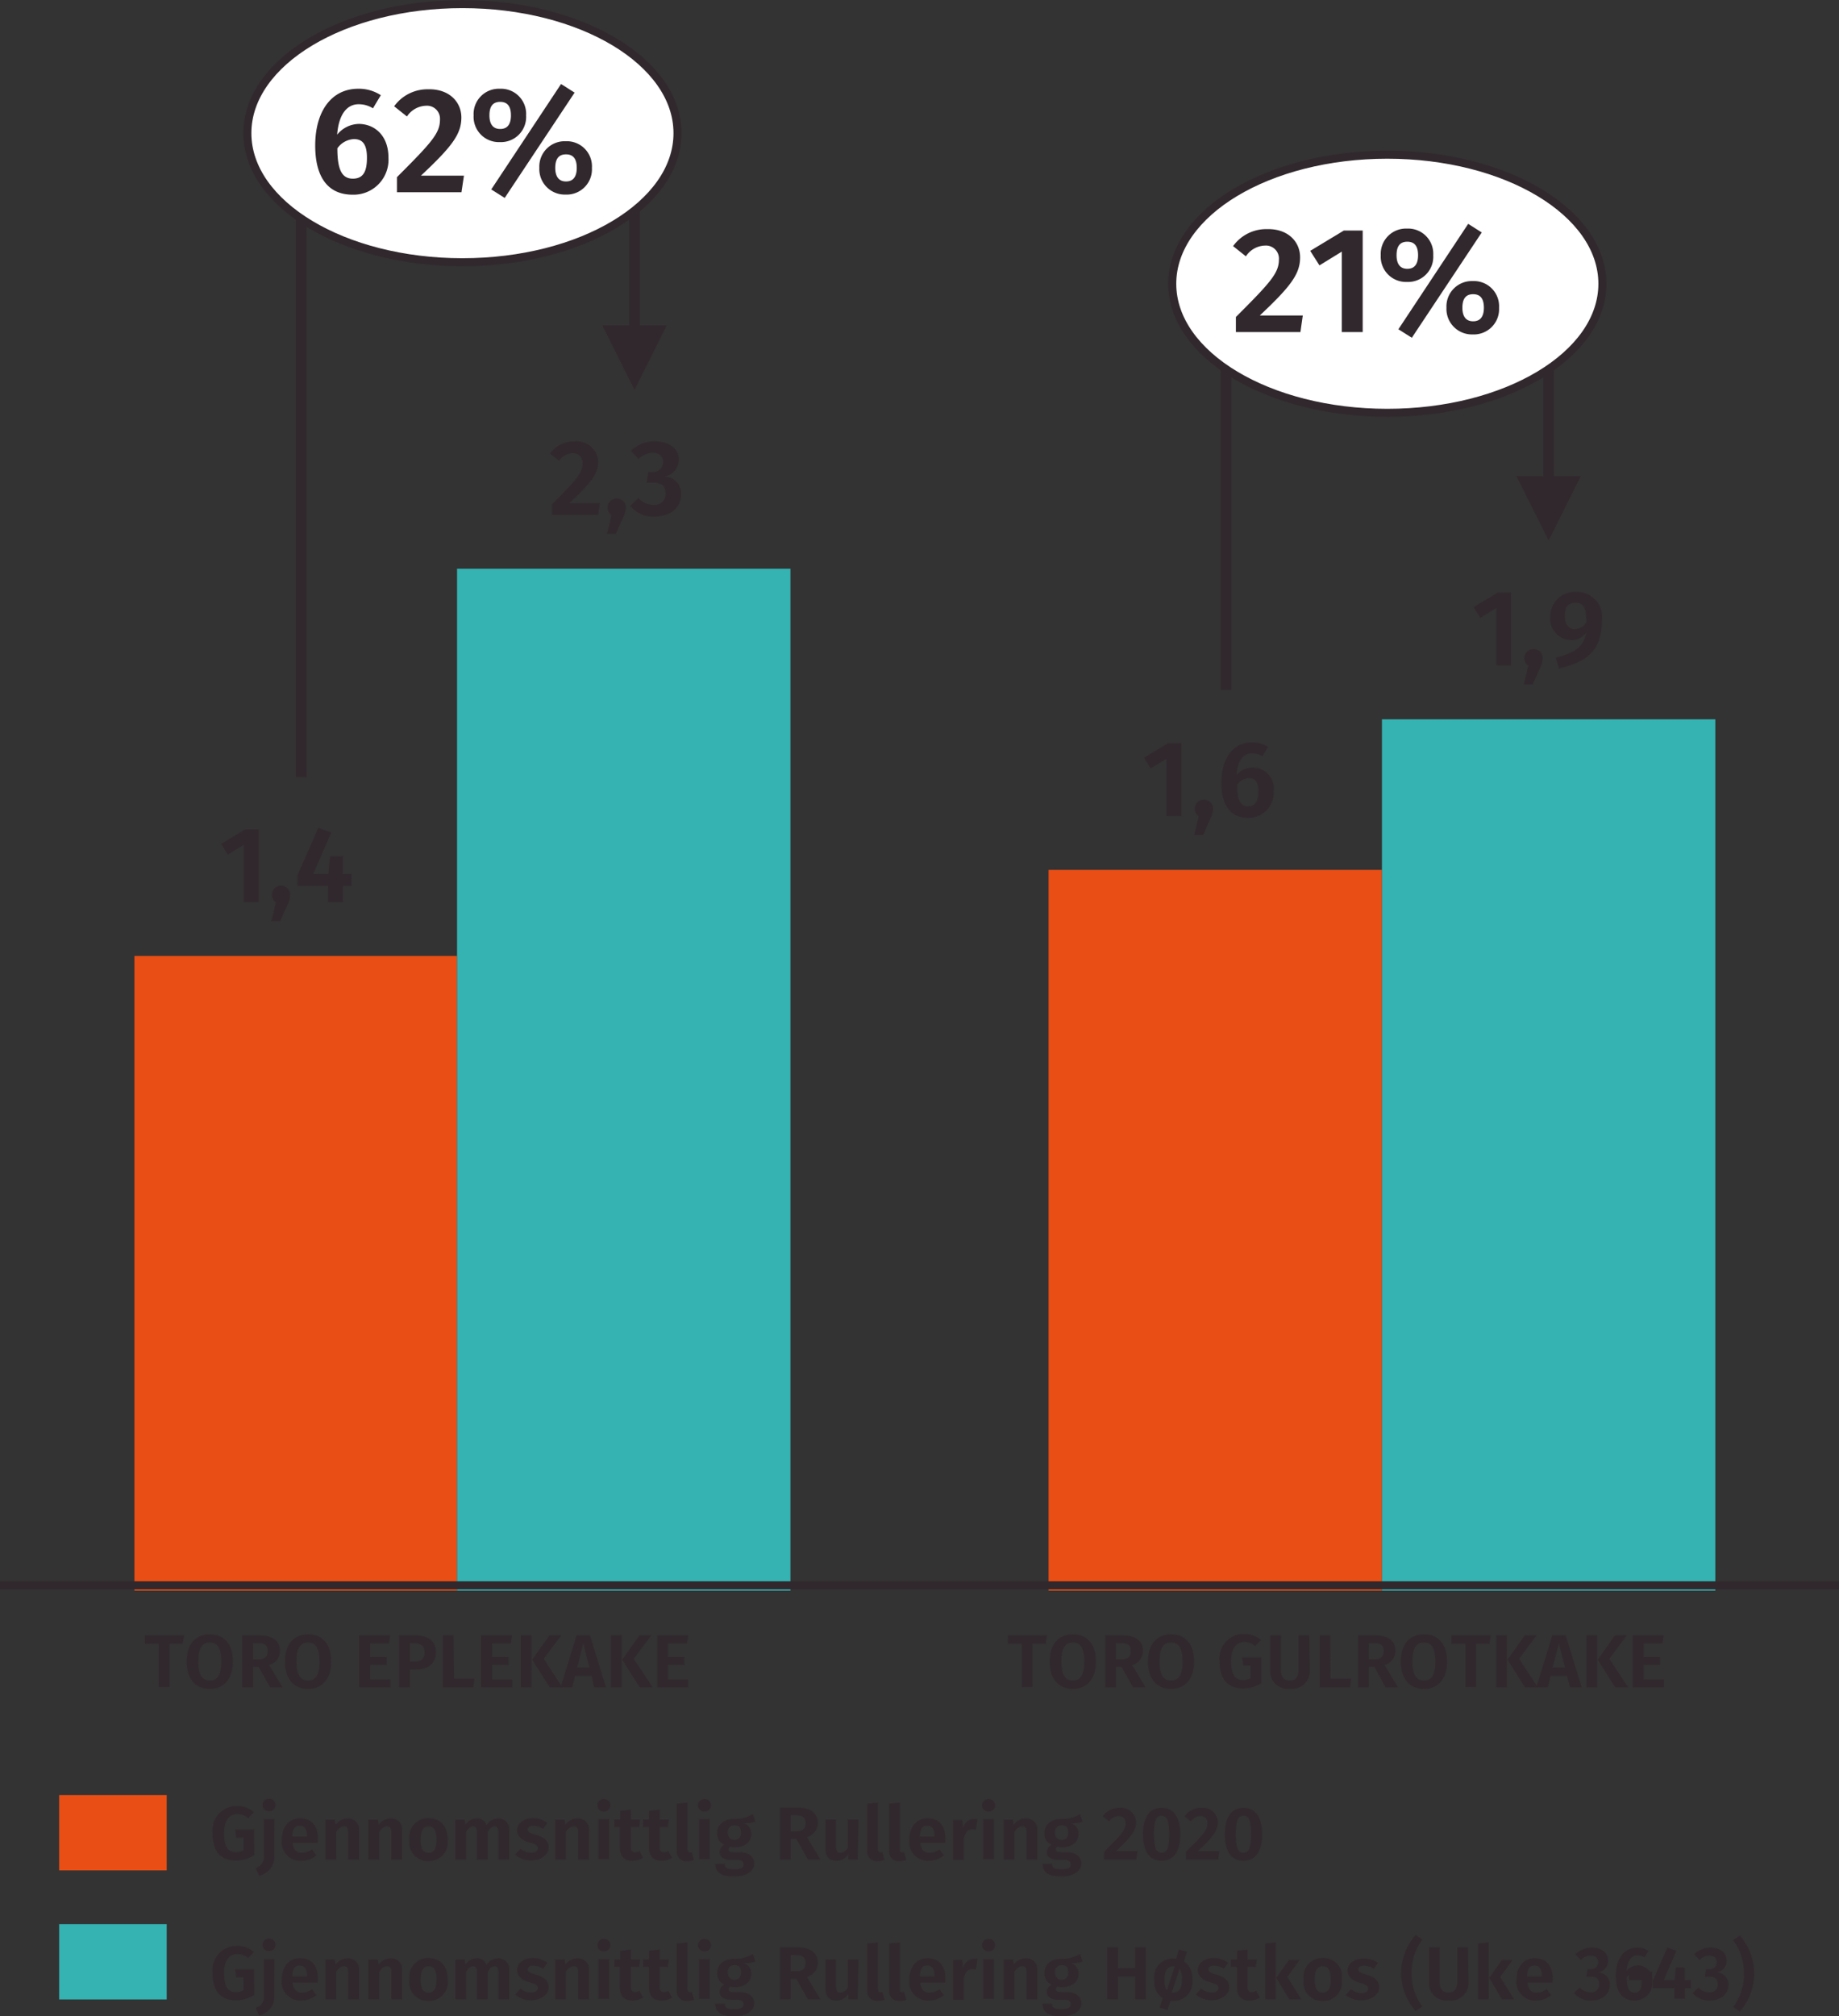 <svg id="Layer_1" data-name="Layer 1" xmlns="http://www.w3.org/2000/svg" xmlns:xlink="http://www.w3.org/1999/xlink" viewBox="0 0 171 187.42"><rect x="0" y="0" width="171" height="187.42" fill="#333333" stroke="none"/><defs><style>.cls-1,.cls-11,.cls-5{fill:none;}.cls-2{fill:#e94e14;}.cls-3{fill:#35b2b2;}.cls-4{clip-path:url(#clip-path);}.cls-11,.cls-5{stroke:#31282d;stroke-linejoin:round;}.cls-5{stroke-width:0.75px;}.cls-6{clip-path:url(#clip-path-2);}.cls-7{fill:#31282d;}.cls-8{clip-path:url(#clip-path-3);}.cls-9{clip-path:url(#clip-path-4);}.cls-10{clip-path:url(#clip-path-5);}.cls-12{clip-path:url(#clip-path-6);}.cls-13{fill:#fff;}</style><clipPath id="clip-path" transform="translate(-1854.88 518.47)"><rect class="cls-1" x="1854.5" y="-481.6" width="177.88" height="117"/></clipPath><clipPath id="clip-path-2" transform="translate(-1854.88 518.47)"><rect class="cls-1" x="1854.5" y="-445.6" width="76.88" height="16"/></clipPath><clipPath id="clip-path-3" transform="translate(-1854.88 518.47)"><rect class="cls-1" x="1918.38" y="-453.6" width="99" height="15"/></clipPath><clipPath id="clip-path-4" transform="translate(-1854.88 518.47)"><rect class="cls-1" x="1863.38" y="-481.6" width="99" height="16"/></clipPath><clipPath id="clip-path-5" transform="translate(-1854.88 518.47)"><rect class="cls-1" x="1949.38" y="-467.6" width="83" height="15"/></clipPath><clipPath id="clip-path-6" transform="translate(-1854.88 518.47)"><rect class="cls-1" x="1854.5" y="-518.47" width="177.88" height="189.58"/></clipPath></defs><path class="cls-2" d="M1867.38-370.6h30v-59h-30Zm85,0h31v-67h-31Z" transform="translate(-1854.88 518.47)"/><path class="cls-3" d="M1983.38-370.6h31v-81h-31Zm-86,0h31v-95h-31Z" transform="translate(-1854.88 518.47)"/><g class="cls-4"><line class="cls-5" y1="147.38" x2="171" y2="147.38"/></g><g class="cls-6"><path class="cls-7" d="M1878.93-434.6h-1.39v-5.33l-1.48.91-.62-1,2.24-1.35h1.25Z" transform="translate(-1854.88 518.47)"/><path class="cls-7" d="M1881.87-435.3a2.47,2.47,0,0,1-.28,1l-.65,1.46h-.83l.42-1.74a.83.83,0,0,1-.37-.7.84.84,0,0,1,.85-.85A.84.84,0,0,1,1881.87-435.3Z" transform="translate(-1854.88 518.47)"/><path class="cls-7" d="M1887.56-436.1h-.79v1.5h-1.38v-1.5h-2.85v-1l1.94-4.42,1.2.45-1.67,3.85h1.4l.15-1.64h1.22v1.64h.79Z" transform="translate(-1854.88 518.47)"/></g><g class="cls-8"><path class="cls-7" d="M1964.74-442.6h-1.39v-5.33l-1.48.9-.62-1,2.24-1.35h1.25Z" transform="translate(-1854.88 518.47)"/><path class="cls-7" d="M1967.68-443.3a2.47,2.47,0,0,1-.28,1l-.65,1.46h-.83l.42-1.74a.83.83,0,0,1-.37-.7.84.84,0,0,1,.85-.85A.84.84,0,0,1,1967.68-443.3Z" transform="translate(-1854.88 518.47)"/><path class="cls-7" d="M1973.31-444.9a2.32,2.32,0,0,1-2.37,2.46c-1.76,0-2.49-1.32-2.49-3.26,0-2.26,1.08-3.76,2.84-3.76a2.64,2.64,0,0,1,1.5.43l-.52.87a1.81,1.81,0,0,0-1-.27c-.81,0-1.33.74-1.4,2a1.89,1.89,0,0,1,1.47-.68A1.94,1.94,0,0,1,1973.31-444.9Zm-1.43,0c0-.92-.32-1.23-.86-1.23a1.43,1.43,0,0,0-1.1.62c0,1.43.31,2,1,2S1971.88-444,1971.88-444.88Z" transform="translate(-1854.88 518.47)"/></g><g class="cls-9"><path class="cls-7" d="M1910.51-475.56c0,1.09-.59,1.9-2.68,3.86h2.83l-.16,1.1h-4.28v-1c2.28-2.29,2.83-2.91,2.83-3.8a.86.86,0,0,0-.92-.93,1.55,1.55,0,0,0-1.26.71l-.85-.68a2.69,2.69,0,0,1,2.24-1.13A2,2,0,0,1,1910.51-475.56Z" transform="translate(-1854.88 518.47)"/><path class="cls-7" d="M1913.08-471.3a2.35,2.35,0,0,1-.29,1l-.64,1.46h-.83l.42-1.74a.83.83,0,0,1-.37-.7.84.84,0,0,1,.85-.85A.85.85,0,0,1,1913.08-471.3Z" transform="translate(-1854.88 518.47)"/><path class="cls-7" d="M1918-475.75a1.59,1.59,0,0,1-1.32,1.58,1.58,1.58,0,0,1,1.54,1.66c0,1.14-.9,2.07-2.51,2.07a2.73,2.73,0,0,1-2.23-1l.77-.74a1.85,1.85,0,0,0,1.38.64,1,1,0,0,0,1.13-1.06c0-.75-.42-1-1.16-1H1915l.17-1h.36a.91.91,0,0,0,1-.94c0-.52-.37-.83-.95-.83a1.8,1.8,0,0,0-1.32.58l-.71-.77a3,3,0,0,1,2.17-.88C1917.2-477.46,1918-476.69,1918-475.75Z" transform="translate(-1854.88 518.47)"/></g><g class="cls-10"><path class="cls-7" d="M1995.39-456.6H1994v-5.33l-1.48.9-.62-1,2.24-1.35h1.25Z" transform="translate(-1854.88 518.47)"/><path class="cls-7" d="M1998.33-457.3a2.47,2.47,0,0,1-.28,1l-.65,1.46h-.83l.42-1.74a.83.83,0,0,1-.37-.7.84.84,0,0,1,.85-.85A.84.84,0,0,1,1998.33-457.3Z" transform="translate(-1854.88 518.47)"/><path class="cls-7" d="M2003.84-460.86c0,2.76-1.26,3.91-4,4.53l-.3-1c1.7-.42,2.61-1,2.83-2.31a1.71,1.71,0,0,1-1.42.69,2,2,0,0,1-1.91-2.2,2.27,2.27,0,0,1,2.42-2.3A2.32,2.32,0,0,1,2003.84-460.86Zm-1.45.24c0-1.33-.27-1.81-1-1.81s-1,.42-1,1.23.4,1.22.9,1.22A1.3,1.3,0,0,0,2002.39-460.62Z" transform="translate(-1854.88 518.47)"/></g><path class="cls-7" d="M1916.88-488.22l-3,6-3-6Zm-2.5-17.88v18.88h-1V-506.1Z" transform="translate(-1854.88 518.47)"/><line class="cls-11" x1="28" y1="72.25" x2="28" y2="12.38"/><line class="cls-11" x1="28" y1="12.38" x2="58.62" y2="12.38"/><line class="cls-11" x1="114" y1="64.13" x2="114" y2="26.38"/><line class="cls-11" x1="114" y1="26.38" x2="144.62" y2="26.38"/><path class="cls-7" d="M2001.88-474.22l-3,6-3-6Zm-2.5-17.88v18.88h-1V-492.1Z" transform="translate(-1854.88 518.47)"/><path class="cls-7" d="M1871.86-365.64h-1.22v4h-1v-4h-1.29v-.8H1872Z" transform="translate(-1854.88 518.47)"/><path class="cls-7" d="M1876.54-364c0,1.59-.82,2.54-2.15,2.54s-2.16-.92-2.16-2.54.83-2.54,2.16-2.54S1876.54-365.64,1876.54-364Zm-3.22,0c0,1.27.4,1.76,1.07,1.76s1.06-.49,1.06-1.76-.37-1.77-1.06-1.77S1873.32-365.29,1873.32-364Z" transform="translate(-1854.88 518.47)"/><path class="cls-7" d="M1878.93-363.5h-.53v1.9h-1v-4.84h1.51c1.3,0,2,.47,2,1.45a1.34,1.34,0,0,1-1,1.31l1.25,2.08H1880Zm-.53-.72h.54c.54,0,.83-.23.83-.77s-.28-.72-.91-.72h-.46Z" transform="translate(-1854.88 518.47)"/><path class="cls-7" d="M1885.68-364c0,1.59-.82,2.54-2.15,2.54s-2.16-.92-2.16-2.54.83-2.54,2.16-2.54S1885.68-365.64,1885.68-364Zm-3.23,0c0,1.27.4,1.76,1.08,1.76s1.06-.49,1.06-1.76-.37-1.77-1.06-1.77S1882.45-365.29,1882.45-364Z" transform="translate(-1854.88 518.47)"/><path class="cls-7" d="M1891.05-365.69h-1.75v1.26h1.53v.74h-1.53v1.34h1.88v.75h-2.91v-4.84h2.89Z" transform="translate(-1854.88 518.47)"/><path class="cls-7" d="M1895.42-364.88c0,1.12-.8,1.63-1.91,1.63H1893v1.65h-1v-4.84h1.5C1894.66-366.44,1895.42-365.94,1895.42-364.88Zm-1.06,0c0-.57-.34-.82-.94-.82H1893V-364h.47C1894-364,1894.36-364.22,1894.36-364.88Z" transform="translate(-1854.88 518.47)"/><path class="cls-7" d="M1897.09-362.42H1899l-.11.82h-2.84v-4.84h1Z" transform="translate(-1854.88 518.47)"/><path class="cls-7" d="M1902.39-365.69h-1.75v1.26h1.53v.74h-1.53v1.34h1.88v.75h-2.91v-4.84h2.89Z" transform="translate(-1854.88 518.47)"/><path class="cls-7" d="M1904.3-361.6h-1v-4.84h1Zm1.14-2.66,1.74,2.66H1906l-1.64-2.58,1.61-2.26h1.1Z" transform="translate(-1854.88 518.47)"/><path class="cls-7" d="M1909.88-362.68h-1.52l-.27,1.08H1907l1.49-4.84h1.25l1.49,4.84h-1.1Zm-.2-.77-.56-2.23-.57,2.23Z" transform="translate(-1854.88 518.47)"/><path class="cls-7" d="M1912.69-361.6h-1v-4.84h1Zm1.13-2.66,1.75,2.66h-1.21l-1.63-2.58,1.61-2.26h1.1Z" transform="translate(-1854.88 518.47)"/><path class="cls-7" d="M1918.76-365.69H1917v1.26h1.52v.74H1917v1.34h1.87v.75H1916v-4.84h2.89Z" transform="translate(-1854.88 518.47)"/><path class="cls-7" d="M1952.11-365.64h-1.22v4h-1v-4h-1.29v-.8h3.65Z" transform="translate(-1854.88 518.47)"/><path class="cls-7" d="M1956.79-364c0,1.59-.82,2.54-2.15,2.54s-2.16-.92-2.16-2.54.83-2.54,2.16-2.54S1956.79-365.64,1956.79-364Zm-3.22,0c0,1.27.4,1.76,1.07,1.76s1.06-.49,1.06-1.76-.37-1.77-1.06-1.77S1953.57-365.29,1953.57-364Z" transform="translate(-1854.88 518.47)"/><path class="cls-7" d="M1959.17-363.5h-.52v1.9h-1v-4.84h1.51c1.3,0,2,.47,2,1.45a1.34,1.34,0,0,1-1,1.31l1.25,2.08h-1.17Zm-.52-.72h.54c.54,0,.83-.23.83-.77s-.28-.72-.91-.72h-.46Z" transform="translate(-1854.88 518.47)"/><path class="cls-7" d="M1965.92-364c0,1.59-.82,2.54-2.15,2.54s-2.15-.92-2.15-2.54.82-2.54,2.15-2.54S1965.92-365.64,1965.92-364Zm-3.22,0c0,1.27.4,1.76,1.07,1.76s1.07-.49,1.07-1.76-.37-1.77-1.07-1.77S1962.7-365.29,1962.7-364Z" transform="translate(-1854.88 518.47)"/><path class="cls-7" d="M1972.13-366l-.54.56a1.5,1.5,0,0,0-1-.38c-.68,0-1.23.51-1.23,1.77s.37,1.76,1.08,1.76a1.45,1.45,0,0,0,.72-.17v-1.18h-.68l-.1-.75h1.78V-362a3.19,3.19,0,0,1-1.7.5c-1.43,0-2.18-.88-2.18-2.55a2.27,2.27,0,0,1,2.27-2.53A2.31,2.31,0,0,1,1972.13-366Z" transform="translate(-1854.88 518.47)"/><path class="cls-7" d="M1976.68-363.19a1.65,1.65,0,0,1-1.85,1.71,1.63,1.63,0,0,1-1.84-1.71v-3.25h1v3.2c0,.65.25,1,.81,1s.82-.32.82-1v-3.2h1Z" transform="translate(-1854.88 518.47)"/><path class="cls-7" d="M1978.61-362.42h1.92l-.11.82h-2.84v-4.84h1Z" transform="translate(-1854.88 518.47)"/><path class="cls-7" d="M1982.69-363.5h-.53v1.9h-1v-4.84h1.52c1.29,0,1.95.47,1.95,1.45a1.34,1.34,0,0,1-1,1.31l1.25,2.08h-1.17Zm-.53-.72h.54c.54,0,.84-.23.84-.77s-.29-.72-.92-.72h-.46Z" transform="translate(-1854.88 518.47)"/><path class="cls-7" d="M1989.44-364c0,1.59-.82,2.54-2.15,2.54s-2.16-.92-2.16-2.54.83-2.54,2.16-2.54S1989.44-365.64,1989.44-364Zm-3.23,0c0,1.27.4,1.76,1.08,1.76s1.06-.49,1.06-1.76-.37-1.77-1.06-1.77S1986.21-365.29,1986.21-364Z" transform="translate(-1854.88 518.47)"/><path class="cls-7" d="M1993.37-365.64h-1.23v4h-1v-4h-1.29v-.8h3.65Z" transform="translate(-1854.88 518.47)"/><path class="cls-7" d="M1995-361.6h-1v-4.84h1Zm1.14-2.66,1.74,2.66h-1.2l-1.63-2.58,1.61-2.26h1.1Z" transform="translate(-1854.88 518.47)"/><path class="cls-7" d="M2000.59-362.68h-1.52l-.27,1.08h-1.07l1.49-4.84h1.25l1.49,4.84h-1.09Zm-.19-.77-.57-2.23-.57,2.23Z" transform="translate(-1854.88 518.47)"/><path class="cls-7" d="M2003.4-361.6h-1v-4.84h1Zm1.13-2.66,1.75,2.66h-1.21l-1.63-2.58,1.61-2.26h1.1Z" transform="translate(-1854.88 518.47)"/><path class="cls-7" d="M2009.47-365.69h-1.75v1.26h1.53v.74h-1.53v1.34h1.88v.75h-2.91v-4.84h2.89Z" transform="translate(-1854.88 518.47)"/><g class="cls-12"><path class="cls-13" d="M1877.88-506.1c0-6.62,8.95-12,20-12s20,5.38,20,12-9,12-20,12-20-5.37-20-12" transform="translate(-1854.88 518.47)"/><ellipse class="cls-5" cx="43" cy="12.38" rx="20" ry="12"/></g><path class="cls-7" d="M1891-503.82a3.25,3.25,0,0,1-3.32,3.45c-2.47,0-3.49-1.85-3.49-4.57,0-3.18,1.51-5.28,4-5.28a3.73,3.73,0,0,1,2.1.6l-.73,1.22a2.49,2.49,0,0,0-1.33-.38c-1.13,0-1.86,1-2,2.83a2.66,2.66,0,0,1,2.06-1C1889.78-506.91,1891-505.82,1891-503.82Zm-2,0c0-1.29-.45-1.72-1.21-1.72a2,2,0,0,0-1.54.86c0,2,.43,2.82,1.44,2.82S1889-502.6,1889-503.79Z" transform="translate(-1854.88 518.47)"/><path class="cls-7" d="M1897.78-507.55c0,1.53-.83,2.67-3.76,5.41h4l-.23,1.54h-6V-502c3.21-3.21,4-4.08,4-5.34a1.21,1.21,0,0,0-1.29-1.3,2.21,2.21,0,0,0-1.78,1l-1.19-.95a3.82,3.82,0,0,1,3.15-1.58C1896.64-510.22,1897.78-509,1897.78-507.55Z" transform="translate(-1854.88 518.47)"/><path class="cls-7" d="M1903.8-507.74a2.34,2.34,0,0,1-2.44,2.48,2.35,2.35,0,0,1-2.44-2.48,2.35,2.35,0,0,1,2.44-2.48A2.34,2.34,0,0,1,1903.8-507.74Zm-3.41,0c0,.62.2,1.26,1,1.26s1-.62,1-1.26-.18-1.26-1-1.26S1900.39-508.39,1900.39-507.74Zm7.92-2.12-6.5,9.79-1.25-.79,6.49-9.8Zm1.61,7a2.35,2.35,0,0,1-2.44,2.48,2.37,2.37,0,0,1-2.45-2.48,2.36,2.36,0,0,1,2.45-2.48A2.34,2.34,0,0,1,1909.92-502.85Zm-3.41,0c0,.61.2,1.26,1,1.26s1-.63,1-1.26-.18-1.26-1-1.26S1906.51-503.5,1906.51-502.85Z" transform="translate(-1854.88 518.47)"/><g class="cls-12"><path class="cls-13" d="M1963.88-492.1c0-6.62,8.95-12,20-12s20,5.38,20,12-9,12-20,12-20-5.37-20-12" transform="translate(-1854.88 518.47)"/><ellipse class="cls-5" cx="129" cy="26.38" rx="20" ry="12"/></g><path class="cls-7" d="M1975.77-494.55c0,1.53-.83,2.67-3.75,5.41h4l-.22,1.54h-6V-489c3.21-3.21,4-4.08,4-5.34a1.21,1.21,0,0,0-1.29-1.3,2.19,2.19,0,0,0-1.78,1l-1.19-.95a3.79,3.79,0,0,1,3.15-1.58C1974.64-497.22,1975.77-496,1975.77-494.55Z" transform="translate(-1854.88 518.47)"/><path class="cls-7" d="M1981.59-487.6h-1.94v-7.48l-2.08,1.28-.86-1.35,3.13-1.89h1.75Z" transform="translate(-1854.88 518.47)"/><path class="cls-7" d="M1988.15-494.74a2.34,2.34,0,0,1-2.44,2.48,2.35,2.35,0,0,1-2.44-2.48,2.35,2.35,0,0,1,2.44-2.48A2.34,2.34,0,0,1,1988.15-494.74Zm-3.41,0c0,.62.2,1.26,1,1.26s1-.62,1-1.26-.18-1.26-1-1.26S1984.74-495.39,1984.74-494.74Zm7.92-2.12-6.5,9.79-1.25-.79,6.49-9.8Zm1.61,7a2.35,2.35,0,0,1-2.44,2.48,2.37,2.37,0,0,1-2.45-2.48,2.36,2.36,0,0,1,2.45-2.48A2.34,2.34,0,0,1,1994.27-489.85Zm-3.41,0c0,.61.2,1.26,1,1.26s1-.63,1-1.26-.18-1.26-1-1.26S1990.86-490.5,1990.86-489.85Z" transform="translate(-1854.88 518.47)"/><g class="cls-12"><rect class="cls-2" x="5.5" y="166.88" width="10" height="7"/><rect class="cls-3" x="5.5" y="178.88" width="10" height="7"/></g><path class="cls-7" d="M1878.49-350l-.54.56a1.46,1.46,0,0,0-1-.38c-.68,0-1.23.51-1.23,1.77s.36,1.76,1.08,1.76a1.47,1.47,0,0,0,.72-.17v-1.18h-.68l-.1-.75h1.78V-346a3.19,3.19,0,0,1-1.7.5c-1.43,0-2.18-.88-2.18-2.55a2.27,2.27,0,0,1,2.27-2.53A2.28,2.28,0,0,1,1878.49-350Z" transform="translate(-1854.88 518.47)"/><path class="cls-7" d="M1880.39-346a1.81,1.81,0,0,1-1.42,1.91l-.32-.72a1.05,1.05,0,0,0,.75-1.13v-3.4h1Zm.11-4.67a.58.58,0,0,1-.61.58.57.57,0,0,1-.6-.58.57.57,0,0,1,.6-.58A.58.58,0,0,1,1880.5-350.64Z" transform="translate(-1854.88 518.47)"/><path class="cls-7" d="M1884.42-347.15h-2.32c.07.71.41.92.89.92a1.52,1.52,0,0,0,.9-.32l.41.56a2.13,2.13,0,0,1-1.4.51,1.73,1.73,0,0,1-1.82-1.95c0-1.12.6-2,1.69-2s1.67.7,1.67,1.88C1884.44-347.41,1884.43-347.26,1884.42-347.15Zm-1-.67c0-.56-.19-.92-.67-.92s-.63.26-.69,1h1.36Z" transform="translate(-1854.88 518.47)"/><path class="cls-7" d="M1888.26-348.3v2.7h-1v-2.53c0-.43-.16-.55-.4-.55s-.51.19-.72.52v2.56h-1v-3.71h.87l.08.47a1.38,1.38,0,0,1,1.12-.58A1,1,0,0,1,1888.26-348.3Z" transform="translate(-1854.88 518.47)"/><path class="cls-7" d="M1892.27-348.3v2.7h-1v-2.53c0-.43-.17-.55-.41-.55s-.51.19-.72.52v2.56h-1v-3.71h.87l.08.47a1.38,1.38,0,0,1,1.13-.58A1,1,0,0,1,1892.27-348.3Z" transform="translate(-1854.88 518.47)"/><path class="cls-7" d="M1896.51-347.45a1.76,1.76,0,0,1-1.78,2,1.74,1.74,0,0,1-1.78-2,1.75,1.75,0,0,1,1.79-2C1895.85-349.42,1896.51-348.69,1896.51-347.45Zm-2.52,0c0,.85.25,1.22.74,1.22s.74-.38.74-1.22-.25-1.23-.73-1.23S1894-348.3,1894-347.45Z" transform="translate(-1854.88 518.47)"/><path class="cls-7" d="M1902.23-348.3v2.7h-1v-2.53c0-.43-.17-.55-.37-.55s-.45.19-.63.52v2.56h-1v-2.53c0-.43-.17-.55-.36-.55s-.47.19-.65.52v2.56h-1v-3.71h.87l.07.47a1.27,1.27,0,0,1,1.07-.58.9.9,0,0,1,.89.61,1.32,1.32,0,0,1,1.11-.61A1,1,0,0,1,1902.23-348.3Z" transform="translate(-1854.88 518.47)"/><path class="cls-7" d="M1905.77-349l-.38.56a1.69,1.69,0,0,0-.92-.29c-.33,0-.51.13-.51.34s.12.31.78.5,1.16.51,1.16,1.17-.72,1.21-1.61,1.21a2.21,2.21,0,0,1-1.51-.54l.49-.55a1.61,1.61,0,0,0,1,.36c.37,0,.61-.15.61-.4s-.14-.37-.82-.56-1.1-.58-1.1-1.14.57-1.11,1.47-1.11A2.1,2.1,0,0,1,1905.77-349Z" transform="translate(-1854.88 518.47)"/><path class="cls-7" d="M1909.64-348.3v2.7h-1v-2.53c0-.43-.16-.55-.4-.55a.9.9,0,0,0-.73.52v2.56h-1v-3.71h.87l.07.47a1.4,1.4,0,0,1,1.13-.58A1,1,0,0,1,1909.64-348.3Z" transform="translate(-1854.88 518.47)"/><path class="cls-7" d="M1911.64-350.64a.58.58,0,0,1-.61.58.57.57,0,0,1-.6-.58.57.57,0,0,1,.6-.58A.58.58,0,0,1,1911.64-350.64Zm-.11,5h-1v-3.71h1Z" transform="translate(-1854.88 518.47)"/><path class="cls-7" d="M1914.67-345.77a1.75,1.75,0,0,1-1,.29c-.77,0-1.16-.45-1.16-1.28v-1.85H1912v-.7h.55v-.81l1-.12v.93h.86l-.1.7h-.76v1.83c0,.36.12.5.38.5a.93.93,0,0,0,.42-.12Z" transform="translate(-1854.88 518.47)"/><path class="cls-7" d="M1917.38-345.77a1.78,1.78,0,0,1-1,.29c-.77,0-1.16-.45-1.16-1.28v-1.85h-.55v-.7h.55v-.81l1-.12v.93h.86l-.1.7h-.76v1.83c0,.36.12.5.37.5a.87.87,0,0,0,.42-.12Z" transform="translate(-1854.88 518.47)"/><path class="cls-7" d="M1917.81-346.49v-4.3l1-.11v4.38c0,.16.06.24.21.24a.38.38,0,0,0,.19,0l.21.71a1.65,1.65,0,0,1-.64.13A.9.9,0,0,1,1917.81-346.49Z" transform="translate(-1854.88 518.47)"/><path class="cls-7" d="M1921-350.64a.58.58,0,0,1-.61.58.58.58,0,0,1-.61-.58.58.58,0,0,1,.61-.58A.58.58,0,0,1,1921-350.64Zm-.12,5h-1v-3.71h1Z" transform="translate(-1854.88 518.47)"/><path class="cls-7" d="M1925.13-349.11a3,3,0,0,1-1.07.14,1,1,0,0,1,.68,1c0,.72-.58,1.24-1.53,1.24a1.45,1.45,0,0,1-.43-.05.32.32,0,0,0-.14.25c0,.13.06.24.43.24h.57c.84,0,1.38.45,1.38,1.07s-.66,1.2-1.9,1.2-1.73-.44-1.73-1.18h.89c0,.35.16.5.87.5s.86-.19.86-.45-.19-.41-.58-.41h-.54c-.78,0-1.1-.33-1.1-.73a.85.85,0,0,1,.43-.69,1.11,1.11,0,0,1-.66-1.06c0-.82.65-1.34,1.59-1.34a3,3,0,0,0,1.73-.45Zm-2.57,1c0,.43.23.68.61.68s.61-.24.61-.69-.2-.66-.61-.66A.6.6,0,0,0,1922.56-348.09Z" transform="translate(-1854.88 518.47)"/><path class="cls-7" d="M1928.93-347.5h-.52v1.9h-1v-4.84h1.51c1.3,0,2,.47,2,1.45a1.34,1.34,0,0,1-1,1.31l1.25,2.08H1930Zm-.52-.72h.54c.54,0,.83-.23.83-.77s-.29-.72-.91-.72h-.46Z" transform="translate(-1854.88 518.47)"/><path class="cls-7" d="M1934.63-345.6h-.87l0-.49a1.28,1.28,0,0,1-1.13.61c-.69,0-1-.45-1-1.16v-2.67h1v2.54c0,.41.13.54.4.54a.82.82,0,0,0,.68-.48v-2.6h1Z" transform="translate(-1854.88 518.47)"/><path class="cls-7" d="M1935.53-346.49v-4.3l1-.11v4.38c0,.16.06.24.2.24a.42.42,0,0,0,.2,0l.2.71a1.59,1.59,0,0,1-.63.13A.9.9,0,0,1,1935.53-346.49Z" transform="translate(-1854.88 518.47)"/><path class="cls-7" d="M1937.56-346.49v-4.3l1-.11v4.38c0,.16,0,.24.2.24a.42.42,0,0,0,.2,0l.2.71a1.61,1.61,0,0,1-.64.13A.9.9,0,0,1,1937.56-346.49Z" transform="translate(-1854.88 518.47)"/><path class="cls-7" d="M1942.77-347.15h-2.32c.08.71.41.92.89.92a1.52,1.52,0,0,0,.9-.32l.41.56a2.13,2.13,0,0,1-1.4.51,1.74,1.74,0,0,1-1.82-1.95c0-1.12.61-2,1.69-2s1.67.7,1.67,1.88C1942.79-347.41,1942.78-347.26,1942.77-347.15Zm-1-.67c0-.56-.19-.92-.67-.92s-.63.26-.69,1h1.36Z" transform="translate(-1854.88 518.47)"/><path class="cls-7" d="M1945.78-349.36l-.16,1a1.26,1.26,0,0,0-.33-.05c-.46,0-.68.35-.8.95v1.9h-1v-3.71h.87l.09.72a1,1,0,0,1,1-.82A1.5,1.5,0,0,1,1945.78-349.36Z" transform="translate(-1854.88 518.47)"/><path class="cls-7" d="M1947.41-350.64a.58.58,0,0,1-.61.58.57.57,0,0,1-.6-.58.57.57,0,0,1,.6-.58A.58.58,0,0,1,1947.41-350.64Zm-.11,5h-1v-3.71h1Z" transform="translate(-1854.88 518.47)"/><path class="cls-7" d="M1951.33-348.3v2.7h-1v-2.53c0-.43-.16-.55-.4-.55s-.51.19-.73.52v2.56h-1v-3.71h.87l.08.47a1.37,1.37,0,0,1,1.12-.58A1,1,0,0,1,1951.33-348.3Z" transform="translate(-1854.88 518.47)"/><path class="cls-7" d="M1955.56-349.11a3,3,0,0,1-1.08.14,1,1,0,0,1,.69,1c0,.72-.58,1.24-1.53,1.24a1.45,1.45,0,0,1-.43-.05.3.3,0,0,0-.14.25c0,.13.06.24.43.24h.56c.84,0,1.38.45,1.38,1.07s-.65,1.2-1.89,1.2-1.73-.44-1.73-1.18h.89c0,.35.16.5.86.5s.87-.19.87-.45-.19-.41-.58-.41h-.55c-.77,0-1.1-.33-1.1-.73a.86.86,0,0,1,.44-.69,1.11,1.11,0,0,1-.66-1.06c0-.82.65-1.34,1.58-1.34a3,3,0,0,0,1.74-.45Zm-2.57,1c0,.43.23.68.61.68s.61-.24.61-.69-.2-.66-.62-.66A.59.59,0,0,0,1953-348.09Z" transform="translate(-1854.88 518.47)"/><path class="cls-7" d="M1960.52-349.07c0,.76-.41,1.33-1.87,2.7h2l-.11.77h-3v-.72c1.61-1.6,2-2,2-2.67a.61.61,0,0,0-.64-.65,1.11,1.11,0,0,0-.89.5l-.6-.48a1.92,1.92,0,0,1,1.58-.79A1.39,1.39,0,0,1,1960.52-349.07Z" transform="translate(-1854.88 518.47)"/><path class="cls-7" d="M1964.63-347.95c0,1.58-.6,2.47-1.74,2.47s-1.73-.89-1.73-2.47.6-2.46,1.73-2.46S1964.63-349.53,1964.63-347.95Zm-2.45,0c0,1.28.22,1.72.71,1.72s.71-.42.71-1.72-.22-1.72-.71-1.72S1962.18-349.23,1962.18-347.95Z" transform="translate(-1854.88 518.47)"/><path class="cls-7" d="M1968.13-349.07c0,.76-.41,1.33-1.87,2.7h2l-.11.77h-3v-.72c1.61-1.6,2-2,2-2.67a.61.61,0,0,0-.64-.65,1.09,1.09,0,0,0-.89.5l-.6-.48a1.92,1.92,0,0,1,1.58-.79A1.39,1.39,0,0,1,1968.13-349.07Z" transform="translate(-1854.88 518.47)"/><path class="cls-7" d="M1972.24-347.95c0,1.58-.6,2.47-1.74,2.47s-1.73-.89-1.73-2.47.6-2.46,1.73-2.46S1972.24-349.53,1972.24-347.95Zm-2.45,0c0,1.28.22,1.72.71,1.72s.71-.42.71-1.72-.22-1.72-.71-1.72S1969.79-349.23,1969.79-347.95Z" transform="translate(-1854.88 518.47)"/><path class="cls-7" d="M1878.49-337l-.54.56a1.49,1.49,0,0,0-1-.37c-.68,0-1.23.51-1.23,1.77s.36,1.76,1.08,1.76a1.47,1.47,0,0,0,.72-.17v-1.18h-.68l-.1-.75h1.78V-333a3.28,3.28,0,0,1-1.7.49c-1.43,0-2.18-.87-2.18-2.54a2.27,2.27,0,0,1,2.27-2.53A2.32,2.32,0,0,1,1878.49-337Z" transform="translate(-1854.88 518.47)"/><path class="cls-7" d="M1880.39-333a1.81,1.81,0,0,1-1.42,1.91l-.32-.73a1,1,0,0,0,.75-1.12v-3.4h1Zm.11-4.67a.58.58,0,0,1-.61.58.57.57,0,0,1-.6-.58.57.57,0,0,1,.6-.58A.58.58,0,0,1,1880.5-337.64Z" transform="translate(-1854.88 518.47)"/><path class="cls-7" d="M1884.42-334.15h-2.32c.07.71.41.92.89.92a1.52,1.52,0,0,0,.9-.32l.41.56a2.18,2.18,0,0,1-1.4.5,1.73,1.73,0,0,1-1.82-1.94c0-1.12.6-2,1.69-2s1.67.7,1.67,1.88C1884.44-334.41,1884.43-334.26,1884.42-334.15Zm-1-.67c0-.56-.19-.92-.67-.92s-.63.26-.69,1h1.36Z" transform="translate(-1854.88 518.47)"/><path class="cls-7" d="M1888.26-335.3v2.7h-1v-2.53c0-.43-.16-.55-.4-.55s-.51.19-.72.52v2.56h-1v-3.71h.87l.08.47a1.38,1.38,0,0,1,1.12-.58A1,1,0,0,1,1888.26-335.3Z" transform="translate(-1854.88 518.47)"/><path class="cls-7" d="M1892.27-335.3v2.7h-1v-2.53c0-.43-.17-.55-.41-.55s-.51.19-.72.52v2.56h-1v-3.71h.87l.08.47a1.38,1.38,0,0,1,1.13-.58A1,1,0,0,1,1892.27-335.3Z" transform="translate(-1854.88 518.47)"/><path class="cls-7" d="M1896.51-334.45a1.75,1.75,0,0,1-1.78,2,1.73,1.73,0,0,1-1.78-2,1.75,1.75,0,0,1,1.79-2C1895.85-336.42,1896.51-335.69,1896.51-334.45Zm-2.52,0c0,.85.25,1.22.74,1.22s.74-.38.74-1.22-.25-1.23-.73-1.23S1894-335.3,1894-334.45Z" transform="translate(-1854.88 518.47)"/><path class="cls-7" d="M1902.23-335.3v2.7h-1v-2.53c0-.43-.17-.55-.37-.55s-.45.19-.63.52v2.56h-1v-2.53c0-.43-.17-.55-.36-.55s-.47.19-.65.52v2.56h-1v-3.71h.87l.07.47a1.27,1.27,0,0,1,1.07-.58.89.89,0,0,1,.89.61,1.29,1.29,0,0,1,1.11-.61A1,1,0,0,1,1902.23-335.3Z" transform="translate(-1854.88 518.47)"/><path class="cls-7" d="M1905.77-336l-.38.56a1.69,1.69,0,0,0-.92-.29c-.33,0-.51.13-.51.34s.12.31.78.5,1.16.51,1.16,1.17-.72,1.2-1.61,1.2a2.21,2.21,0,0,1-1.51-.53l.49-.55a1.61,1.61,0,0,0,1,.36c.37,0,.61-.15.61-.4s-.14-.37-.82-.56-1.1-.59-1.1-1.15.57-1.1,1.47-1.1A2.1,2.1,0,0,1,1905.77-336Z" transform="translate(-1854.88 518.47)"/><path class="cls-7" d="M1909.64-335.3v2.7h-1v-2.53c0-.43-.16-.55-.4-.55a.9.9,0,0,0-.73.52v2.56h-1v-3.71h.87l.07.47a1.4,1.4,0,0,1,1.13-.58A1,1,0,0,1,1909.64-335.3Z" transform="translate(-1854.88 518.47)"/><path class="cls-7" d="M1911.64-337.64a.58.58,0,0,1-.61.58.57.57,0,0,1-.6-.58.57.57,0,0,1,.6-.58A.58.58,0,0,1,1911.64-337.64Zm-.11,5h-1v-3.71h1Z" transform="translate(-1854.88 518.47)"/><path class="cls-7" d="M1914.67-332.77a1.74,1.74,0,0,1-1,.28c-.77,0-1.16-.44-1.16-1.27v-1.85H1912v-.7h.55v-.81l1-.12v.93h.86l-.1.7h-.76v1.83c0,.36.12.5.38.5a.93.93,0,0,0,.42-.12Z" transform="translate(-1854.88 518.47)"/><path class="cls-7" d="M1917.38-332.77a1.77,1.77,0,0,1-1,.28c-.77,0-1.16-.44-1.16-1.27v-1.85h-.55v-.7h.55v-.81l1-.12v.93h.86l-.1.7h-.76v1.83c0,.36.12.5.37.5a.87.87,0,0,0,.42-.12Z" transform="translate(-1854.88 518.47)"/><path class="cls-7" d="M1917.81-333.49v-4.3l1-.11v4.38c0,.16.06.24.21.24a.38.38,0,0,0,.19,0l.21.71a1.66,1.66,0,0,1-.64.12A.9.9,0,0,1,1917.81-333.49Z" transform="translate(-1854.88 518.47)"/><path class="cls-7" d="M1921-337.64a.58.58,0,0,1-.61.58.58.58,0,0,1-.61-.58.58.58,0,0,1,.61-.58A.58.58,0,0,1,1921-337.64Zm-.12,5h-1v-3.71h1Z" transform="translate(-1854.88 518.47)"/><path class="cls-7" d="M1925.13-336.11a3,3,0,0,1-1.07.14,1,1,0,0,1,.68,1c0,.72-.58,1.24-1.53,1.24a1.45,1.45,0,0,1-.43-.05.32.32,0,0,0-.14.25c0,.12.06.24.43.24h.57c.84,0,1.38.45,1.38,1.07s-.66,1.2-1.9,1.2-1.73-.44-1.73-1.18h.89c0,.35.16.5.87.5s.86-.19.86-.45-.19-.41-.58-.41h-.54c-.78,0-1.1-.33-1.1-.73a.85.85,0,0,1,.43-.69,1.11,1.11,0,0,1-.66-1.06c0-.82.65-1.34,1.59-1.34a3,3,0,0,0,1.73-.45Zm-2.57,1c0,.43.23.68.61.68s.61-.24.61-.7-.2-.65-.61-.65A.6.6,0,0,0,1922.56-335.09Z" transform="translate(-1854.88 518.47)"/><path class="cls-7" d="M1928.93-334.5h-.52v1.9h-1v-4.84h1.51c1.3,0,2,.46,2,1.45a1.35,1.35,0,0,1-1,1.31l1.25,2.08H1930Zm-.52-.72h.54c.54,0,.83-.23.83-.77s-.29-.72-.91-.72h-.46Z" transform="translate(-1854.88 518.47)"/><path class="cls-7" d="M1934.63-332.6h-.87l0-.5a1.26,1.26,0,0,1-1.13.61c-.69,0-1-.44-1-1.15v-2.67h1v2.54c0,.41.13.54.4.54a.82.82,0,0,0,.68-.48v-2.6h1Z" transform="translate(-1854.88 518.47)"/><path class="cls-7" d="M1935.53-333.49v-4.3l1-.11v4.38c0,.16.06.24.2.24a.42.42,0,0,0,.2,0l.2.71a1.61,1.61,0,0,1-.63.12A.89.89,0,0,1,1935.53-333.49Z" transform="translate(-1854.88 518.47)"/><path class="cls-7" d="M1937.56-333.49v-4.3l1-.11v4.38c0,.16,0,.24.2.24a.42.42,0,0,0,.2,0l.2.71a1.62,1.62,0,0,1-.64.12A.9.9,0,0,1,1937.56-333.49Z" transform="translate(-1854.88 518.47)"/><path class="cls-7" d="M1942.77-334.15h-2.32c.08.71.41.92.89.92a1.52,1.52,0,0,0,.9-.32l.41.56a2.18,2.18,0,0,1-1.4.5,1.73,1.73,0,0,1-1.82-1.94c0-1.12.61-2,1.69-2s1.67.7,1.67,1.88C1942.79-334.41,1942.78-334.26,1942.77-334.15Zm-1-.67c0-.56-.19-.92-.67-.92s-.63.26-.69,1h1.36Z" transform="translate(-1854.88 518.47)"/><path class="cls-7" d="M1945.78-336.36l-.16,1a1.26,1.26,0,0,0-.33-.05c-.46,0-.68.34-.8.95v1.9h-1v-3.71h.87l.09.72a1.05,1.05,0,0,1,1-.83A1.51,1.51,0,0,1,1945.78-336.36Z" transform="translate(-1854.88 518.47)"/><path class="cls-7" d="M1947.41-337.64a.58.58,0,0,1-.61.58.57.57,0,0,1-.6-.58.57.57,0,0,1,.6-.58A.58.58,0,0,1,1947.41-337.64Zm-.11,5h-1v-3.71h1Z" transform="translate(-1854.88 518.47)"/><path class="cls-7" d="M1951.33-335.3v2.7h-1v-2.53c0-.43-.16-.55-.4-.55s-.51.19-.73.52v2.56h-1v-3.71h.87l.08.47a1.37,1.37,0,0,1,1.12-.58A1,1,0,0,1,1951.33-335.3Z" transform="translate(-1854.88 518.47)"/><path class="cls-7" d="M1955.56-336.11a3,3,0,0,1-1.08.14,1,1,0,0,1,.69,1c0,.72-.58,1.24-1.53,1.24a1.45,1.45,0,0,1-.43-.05.3.3,0,0,0-.14.25c0,.12.06.24.43.24h.56c.84,0,1.38.45,1.38,1.07s-.65,1.2-1.89,1.2-1.73-.44-1.73-1.18h.89c0,.35.16.5.86.5s.87-.19.87-.45-.19-.41-.58-.41h-.55c-.77,0-1.1-.33-1.1-.73a.86.86,0,0,1,.44-.69,1.11,1.11,0,0,1-.66-1.06c0-.82.65-1.34,1.58-1.34a3,3,0,0,0,1.74-.45Zm-2.57,1c0,.43.23.68.61.68s.61-.24.61-.7-.2-.65-.62-.65A.59.59,0,0,0,1953-335.09Z" transform="translate(-1854.88 518.47)"/><path class="cls-7" d="M1960.44-334.72h-1.6v2.12h-1v-4.84h1v1.91h1.6v-1.91h1v4.84h-1Z" transform="translate(-1854.88 518.47)"/><path class="cls-7" d="M1965.75-334.45a1.75,1.75,0,0,1-1.77,2h-.27l-.26.84-.74-.22.28-.87a1.85,1.85,0,0,1-.79-1.7,1.75,1.75,0,0,1,1.78-2h.26l.27-.84.75.22-.3.87A1.87,1.87,0,0,1,1965.75-334.45Zm-2.58,0a1.66,1.66,0,0,0,.21,1l.74-2.22H1964C1963.46-335.68,1963.17-335.3,1963.17-334.45Zm1.61,0a1.68,1.68,0,0,0-.21-1l-.73,2.22h.14C1964.5-333.23,1964.78-333.61,1964.78-334.45Z" transform="translate(-1854.88 518.47)"/><path class="cls-7" d="M1969.07-336l-.38.56a1.72,1.72,0,0,0-.93-.29c-.33,0-.51.13-.51.34s.13.31.78.5,1.16.51,1.16,1.17-.72,1.2-1.6,1.2a2.22,2.22,0,0,1-1.52-.53l.49-.55a1.63,1.63,0,0,0,1,.36c.37,0,.61-.15.61-.4s-.13-.37-.82-.56-1.1-.59-1.1-1.15.57-1.1,1.47-1.1A2.15,2.15,0,0,1,1969.07-336Z" transform="translate(-1854.88 518.47)"/><path class="cls-7" d="M1972.05-332.77a1.77,1.77,0,0,1-1,.28c-.77,0-1.16-.44-1.16-1.27v-1.85h-.56v-.7h.56v-.81l1-.12v.93h.86l-.1.7h-.76v1.83c0,.36.12.5.37.5a.87.87,0,0,0,.42-.12Z" transform="translate(-1854.88 518.47)"/><path class="cls-7" d="M1973.52-332.6h-1v-5.19l1-.11Zm1.07-2.08,1.29,2.08h-1.13l-1.2-2,1.19-1.68h1Z" transform="translate(-1854.88 518.47)"/><path class="cls-7" d="M1979.66-334.45a1.75,1.75,0,0,1-1.78,2,1.72,1.72,0,0,1-1.78-2,1.75,1.75,0,0,1,1.78-2A1.73,1.73,0,0,1,1979.66-334.45Zm-2.53,0c0,.85.26,1.22.75,1.22s.74-.38.74-1.22-.25-1.23-.74-1.23S1977.13-335.3,1977.13-334.45Z" transform="translate(-1854.88 518.47)"/><path class="cls-7" d="M1983-336l-.37.56a1.75,1.75,0,0,0-.93-.29c-.33,0-.51.13-.51.34s.13.31.78.5,1.16.51,1.16,1.17-.72,1.2-1.6,1.2A2.22,2.22,0,0,1,1980-333l.49-.55a1.63,1.63,0,0,0,1,.36c.37,0,.61-.15.61-.4s-.14-.37-.82-.56-1.1-.59-1.1-1.15.57-1.1,1.47-1.1A2.1,2.1,0,0,1,1983-336Z" transform="translate(-1854.88 518.47)"/><path class="cls-7" d="M1987.14-338.16a5,5,0,0,0-1,3.11,4.91,4.91,0,0,0,1,3.11l-.63.43a5.43,5.43,0,0,1-1.35-3.54,5.43,5.43,0,0,1,1.35-3.54Z" transform="translate(-1854.88 518.47)"/><path class="cls-7" d="M1991.44-334.19a1.65,1.65,0,0,1-1.85,1.7,1.63,1.63,0,0,1-1.84-1.7v-3.25h1v3.2c0,.65.26,1,.81,1s.82-.32.82-1v-3.2h1Z" transform="translate(-1854.88 518.47)"/><path class="cls-7" d="M1993.31-332.6h-1v-5.19l1-.11Zm1.07-2.08,1.3,2.08h-1.14l-1.19-2,1.19-1.68h1Z" transform="translate(-1854.88 518.47)"/><path class="cls-7" d="M1999.23-334.15h-2.31c.07.71.4.92.88.92a1.52,1.52,0,0,0,.9-.32l.42.56a2.23,2.23,0,0,1-1.41.5,1.73,1.73,0,0,1-1.82-1.94c0-1.12.61-2,1.69-2s1.68.7,1.68,1.88C1999.26-334.41,1999.24-334.26,1999.23-334.15Zm-1-.67c0-.56-.19-.92-.67-.92s-.63.26-.68,1h1.35Z" transform="translate(-1854.88 518.47)"/><path class="cls-7" d="M2004.41-336.21a1.1,1.1,0,0,1-.92,1.11,1.1,1.1,0,0,1,1.08,1.16c0,.8-.63,1.45-1.76,1.45a1.93,1.93,0,0,1-1.57-.7l.54-.51a1.32,1.32,0,0,0,1,.44.71.71,0,0,0,.79-.74c0-.52-.29-.71-.81-.71h-.38l.12-.7h.26a.65.65,0,0,0,.72-.67c0-.36-.26-.58-.67-.58a1.26,1.26,0,0,0-.93.41l-.5-.54a2.15,2.15,0,0,1,1.53-.62C2003.88-337.41,2004.41-336.87,2004.41-336.21Z" transform="translate(-1854.88 518.47)"/><path class="cls-7" d="M2008.52-334.21a1.62,1.62,0,0,1-1.66,1.72c-1.23,0-1.74-.92-1.74-2.28,0-1.59.76-2.64,2-2.64a1.86,1.86,0,0,1,1.05.3l-.37.61a1.24,1.24,0,0,0-.66-.19c-.57,0-.93.52-1,1.42a1.32,1.32,0,0,1,1-.49A1.36,1.36,0,0,1,2008.52-334.21Zm-1,0c0-.65-.22-.87-.6-.87a1,1,0,0,0-.77.44c0,1,.22,1.41.72,1.41S2007.52-333.6,2007.52-334.19Z" transform="translate(-1854.88 518.47)"/><path class="cls-7" d="M2006.34-335.18h2.17v.78h-2.17Z" transform="translate(-1854.88 518.47)"/><path class="cls-7" d="M2012.12-333.65h-.56v1h-1v-1h-2v-.67l1.36-3.1.84.31-1.17,2.71h1l.11-1.16h.85v1.16h.56Z" transform="translate(-1854.88 518.47)"/><path class="cls-7" d="M2015.44-336.21a1.11,1.11,0,0,1-.92,1.11,1.1,1.1,0,0,1,1.08,1.16c0,.8-.64,1.45-1.76,1.45a1.92,1.92,0,0,1-1.57-.7l.54-.51a1.3,1.3,0,0,0,1,.44.71.71,0,0,0,.79-.74c0-.52-.29-.71-.81-.71h-.39l.12-.7h.26a.64.64,0,0,0,.72-.67c0-.36-.25-.58-.66-.58a1.25,1.25,0,0,0-.93.41l-.5-.54a2.13,2.13,0,0,1,1.53-.62C2014.91-337.41,2015.44-336.87,2015.44-336.21Z" transform="translate(-1854.88 518.47)"/><path class="cls-7" d="M2018-335a5.43,5.43,0,0,1-1.34,3.54l-.63-.43a4.91,4.91,0,0,0,1-3.11,5,5,0,0,0-1-3.11l.63-.43A5.43,5.43,0,0,1,2018-335Z" transform="translate(-1854.88 518.47)"/></svg>